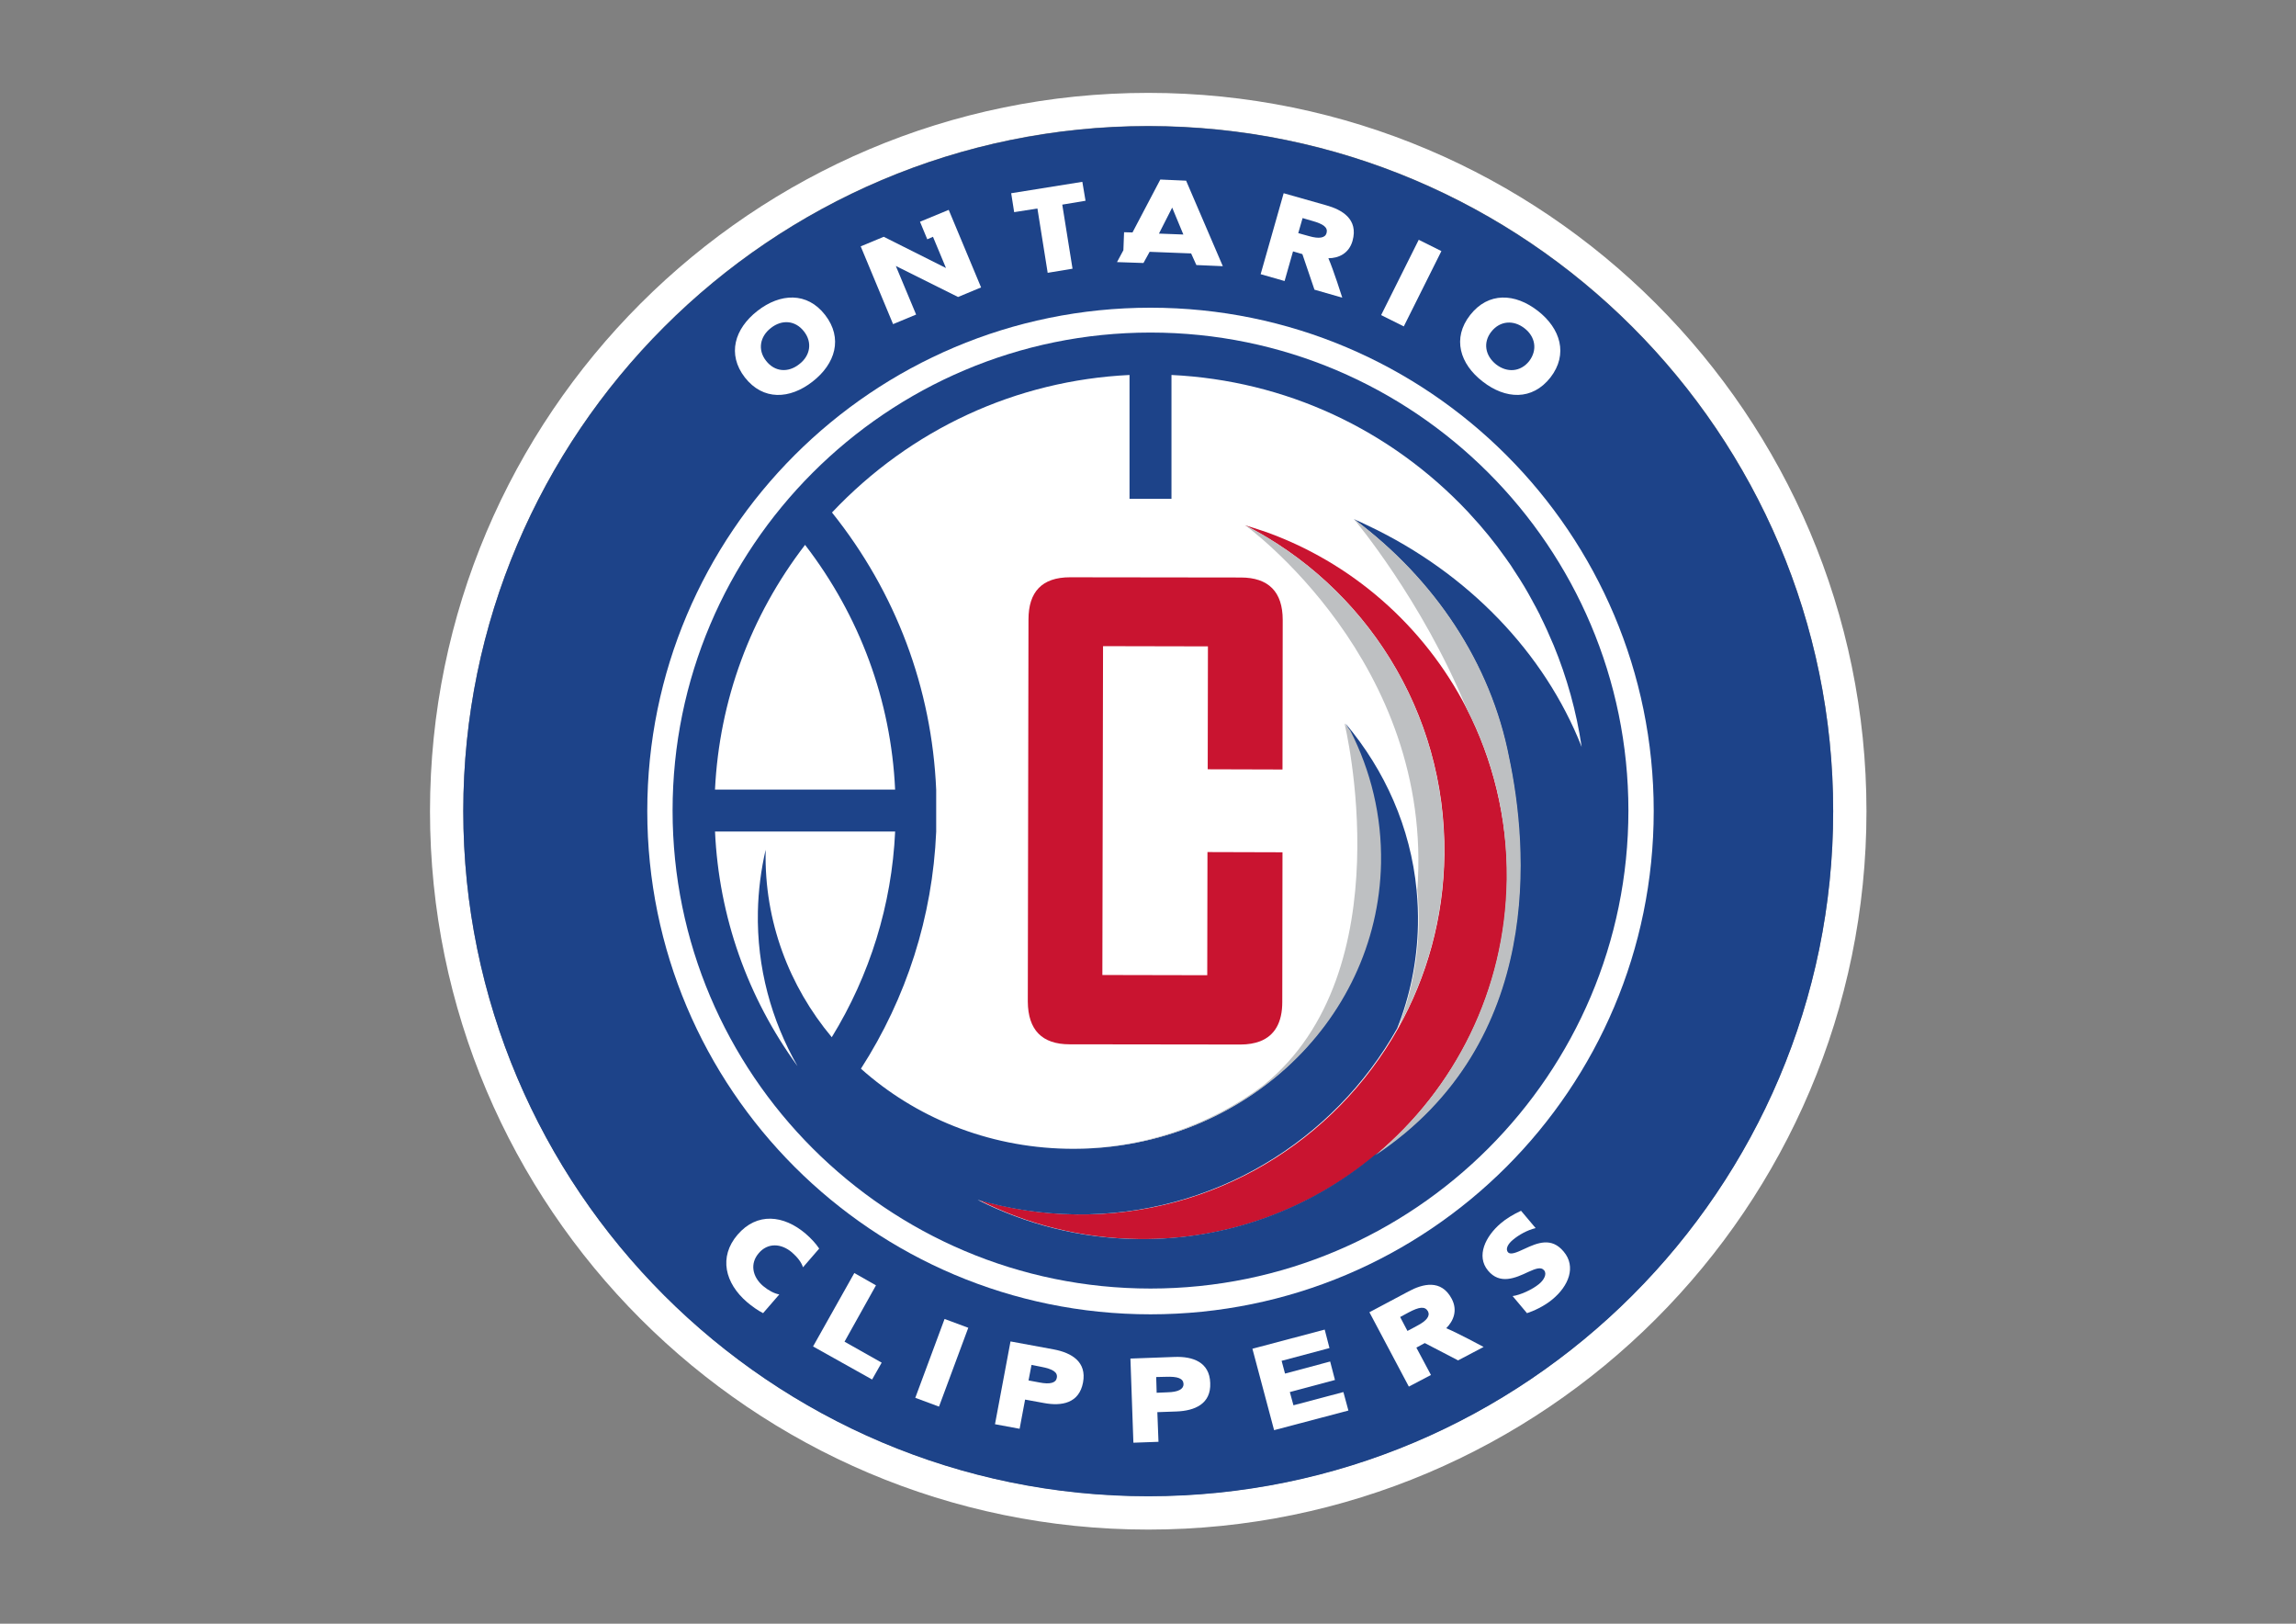 <?xml version="1.0" encoding="utf-8"?>
<!-- Generator: Adobe Illustrator 27.5.0, SVG Export Plug-In . SVG Version: 6.00 Build 0)  -->
<svg version="1.1" id="katman_1" xmlns="http://www.w3.org/2000/svg" xmlns:xlink="http://www.w3.org/1999/xlink" x="0px" y="0px"
	 viewBox="0 0 841.89 595.28" style="enable-background:new 0 0 841.89 595.28;" xml:space="preserve">
<rect x="0" y="0" width="841.89" height="595.28" fill="#808080" stroke="none"/>
<style type="text/css">
	.st0{fill:#FFFFFF;}
	.st1{fill:#1D4389;}
	.st2{fill:#C91430;}
	.st3{fill:#BEC0C2;}
</style>
<g>
	<path class="st0" d="M421.03,34.05c-145.22,0-263.36,118.13-263.36,263.36s118.13,263.36,263.36,263.36
		s263.36-118.13,263.36-263.36S566.25,34.05,421.03,34.05z M421.03,548.48c-138.45,0-251.15-112.62-251.15-251.15
		c0-138.45,112.62-251.15,251.15-251.15s251.15,112.62,251.15,251.15S559.48,548.48,421.03,548.48z"/>
	<path class="st1" d="M421.03,46.26c-138.45,0-251.15,112.62-251.15,251.15c0,138.45,112.62,251.15,251.15,251.15
		s251.15-112.62,251.15-251.15S559.48,46.26,421.03,46.26z"/>
	<path class="st0" d="M606.38,297.33c0-101.91-82.6-184.52-184.52-184.52s-184.52,82.6-184.52,184.52s82.6,184.52,184.52,184.52
		S606.38,399.24,606.38,297.33"/>
	<g>
		<path class="st2" d="M392.18,382.86l62.54,0.08h0.08c2.84,0,5.18-0.42,7.19-1.17c5.43-2.09,8.19-6.94,8.19-14.38l0.08-54.93
			l-27.51-0.08l-0.08,45.15l-38.46-0.08l0.25-120.56l38.46,0.08l-0.08,45.06l27.42,0.08l0.08-54.84c0-10.28-5.18-15.55-15.38-15.55
			l-62.54-0.08h-0.08c-10.28,0-15.22,5.35-15.22,15.47l-0.25,140.12C376.97,377.59,382.07,382.86,392.18,382.86z"/>
		<path class="st2" d="M537.74,259.62c-15.55-30.18-42.22-53.67-74.58-64.96c0,0,0,0-0.08,0c-2.17-0.75-4.35-1.42-6.52-2.09l0,0
			c43.81,22.32,73.66,68.14,73.07,120.73c-0.25,23.16-6.44,44.9-16.97,63.71c-23.16,41.22-67.39,68.81-117.97,68.22
			c-12.46-0.17-24.5-2.01-35.87-5.35c17.64,8.95,37.62,14.13,58.77,14.38c33.02,0.42,63.29-11.29,86.87-30.85
			c29.01-24.16,47.65-60.45,48.16-101.16C552.71,299.75,547.35,278.35,537.74,259.62z"/>
	</g>
	<path class="st1" d="M421.86,121.92c-96.65,0-175.24,78.59-175.24,175.24S325.22,472.4,421.86,472.4S597.1,393.81,597.1,297.16
		S518.51,121.92,421.86,121.92z M414.17,137.47v45.4h15.38v-45.4c41.64,2.01,80.18,19.81,108.85,50.33
		c0.33,0.33,0.67,0.75,0.67,0.75c4.68,5.02,9.03,10.37,13.04,16.05c0.08,0.08,0.08,0.17,0.17,0.25c1.17,1.59,2.26,3.18,3.26,4.85
		c0.08,0.08,0.17,0.17,0.17,0.25c2.17,3.26,4.18,6.6,6.02,10.03c0.08,0.08,0.17,0.25,0.17,0.33c0.92,1.67,1.84,3.34,2.68,5.02
		c0.08,0.17,0.17,0.25,0.17,0.42c1.76,3.51,3.34,7.02,4.85,10.62c0,0.08,0.08,0.08,0.08,0.17c4.85,11.79,8.36,24.25,10.28,37.29
		c-13.63-34.61-41.72-63.71-78.09-81.01c-0.08,0-0.08-0.08-0.17-0.08c-1.76-0.84-3.51-1.67-5.27-2.42l0,0
		c29.51,21.99,50.08,52.84,56.77,87.37c6.69,31.94,13.46,104.17-49.08,145.72c-23.49,19.56-53.84,31.27-86.87,30.85
		c-21.15-0.25-41.05-5.43-58.77-14.38c11.37,3.34,23.41,5.18,35.87,5.35c50.5,0.59,94.81-27,117.97-68.22
		c4.68-11.79,7.36-24.58,7.61-37.96c0.08-4.26-0.08-8.53-0.5-12.71c-2.17-22.91-11.62-43.98-26-61.03c0.5,0.84,0.92,1.67,1.34,2.59
		c7.52,14.71,11.62,31.27,11.29,48.74c-1.17,58.94-52.67,105.76-114.96,104.51l0,0c-29.26-0.59-55.68-11.7-75.41-29.35
		c16.72-26,26.25-55.68,27.59-86.87v-15.38c-1.59-37.29-14.8-72.4-38.21-101.66C333.99,157.29,372.62,139.48,414.17,137.47z
		 M295.2,199.76c20.07,26.08,31.52,57.02,33.02,89.71h-66.05C263.77,256.78,275.14,225.84,295.2,199.76z M280.74,312.04
		c0-0.17,0-0.33,0-0.5c-1.67,7.27-2.68,14.88-2.84,22.66c-0.42,20.48,4.93,39.88,14.55,56.68c-18.39-25.25-28.84-54.84-30.27-86.03
		h66.05c-1.25,26.92-9.28,52.67-23.24,75.41C289.35,361.54,280.24,337.79,280.74,312.04z"/>
	<g>
		<path class="st3" d="M553.37,277.76c-6.69-34.61-27.34-65.46-56.77-87.37c0,0,0,0-0.08,0c0,0,24.91,29.51,41.22,69.31
			c9.7,18.73,15.05,40.13,14.71,62.7c-0.5,40.72-19.15,77-48.16,101.16C566.83,381.94,560.15,309.7,553.37,277.76z"/>
		<path class="st3" d="M495.1,267.81c-0.67-0.84-1.34-1.76-2.09-2.59c0,0,22.16,90.88-29.76,132.68
			c-19.65,14.8-44.73,23.58-71.82,23.16l0,0c62.29,1.25,113.79-45.56,114.96-104.51C506.72,299.08,502.63,282.53,495.1,267.81z"/>
		<path class="st3" d="M456.48,192.49c0.42,0.33,69.48,50.25,63.21,133.77c0.42,4.18,0.59,8.44,0.5,12.71
			c-0.25,13.38-2.93,26.08-7.61,37.96c10.62-18.89,16.72-40.55,16.97-63.71c0.59-50.75-27.17-95.14-68.56-118.3
			c0.92,0.5,1.84,0.92,2.68,1.5l-2.68-1.5C459.49,194.16,458.06,193.24,456.48,192.49C456.56,192.49,456.48,192.49,456.48,192.49
			L456.48,192.49L456.48,192.49z"/>
	</g>
	<g id="Ontario_Clippers_00000127743741743796190390000001708258155210225564_">
		<g id="Clippers_00000083780861473501700970000015579652854196225466_">
			<path class="st0" d="M295.45,452.33c-8.11-6.94-17.89-7.94-25,0.33c-7.02,8.19-4.6,17.81,3.51,24.75
				c1.76,1.5,4.01,3.09,5.85,4.01l5.94-6.86c-1.84-0.33-3.93-1.42-5.94-3.09c-4.01-3.43-4.85-8.28-1.59-12.04
				c3.26-3.85,8.19-3.68,12.21-0.25c2.01,1.76,3.43,3.6,4.01,5.43l5.94-6.86C299.13,455.84,297.21,453.84,295.45,452.33z"/>
			<polygon class="st0" points="321.2,471.23 313.26,466.71 298.13,493.63 319.78,505.75 323.29,499.57 309.67,491.88 			"/>
			
				<rect x="330.2" y="494.99" transform="matrix(0.348 -0.937 0.937 0.348 -243.101 649.602)" class="st0" width="30.85" height="9.28"/>
			<path class="st0" d="M386.41,494.72l-15.88-2.93l-5.69,30.35l9.03,1.67l2.01-10.7l6.86,1.25c6.6,1.25,12.96,0.08,14.38-7.52
				C398.54,499.32,393.02,495.97,386.41,494.72z M387.5,505.17c-0.33,1.84-2.51,2.42-6.35,1.67l-4.01-0.75l1.09-5.69l3.43,0.67
				C386.08,501.91,387.92,503.08,387.5,505.17z"/>
			<path class="st0" d="M430.64,497.48l-16.14,0.59l1.09,30.85l9.2-0.33l-0.42-10.87l7.02-0.25c6.69-0.25,12.71-2.76,12.37-10.45
				C443.52,499.32,437.33,497.23,430.64,497.48z M428.13,510.44l-4.01,0.17l-0.17-5.77l3.51-0.08c4.43-0.17,6.44,0.59,6.52,2.68
				C433.99,509.27,432.06,510.35,428.13,510.44z"/>
			<polygon class="st0" points="474.28,515.2 472.95,510.35 489.5,505.92 487.74,499.15 471.19,503.58 469.94,498.9 487.49,494.22 
				485.74,487.45 459.23,494.47 467.18,524.32 494.43,517.13 492.59,510.35 			"/>
			<path class="st0" d="M532.31,476.16c-3.85-7.27-10.62-5.52-15.88-2.68l-14.3,7.61l14.46,27.26l8.11-4.26l-5.35-10.03l3.09-1.67
				l12.21,6.35l9.36-4.93c0,0-9.78-5.27-13.71-6.86C532.97,484.27,534.56,480.42,532.31,476.16z M519.68,486.02l-3.6,1.92l-2.68-5.1
				l3.09-1.67c3.93-2.09,6.02-2.34,7.11-0.42C524.45,482.43,523.19,484.18,519.68,486.02z"/>
			<path class="st0" d="M573.36,458.85c-4.43-5.35-9.53-3.26-14.38-1c-2.68,1.25-5.1,2.34-6.02,1.25c-1.09-1.25,0.08-3.18,1.84-4.6
				c2.09-1.76,5.18-3.51,8.28-4.26l-5.35-6.35c-2.59,1.17-5.52,2.93-7.44,4.6c-5.6,4.77-9.11,11.96-4.68,17.31
				c4.35,5.27,10.03,2.76,14.8,0.5c2.76-1.25,4.68-1.92,5.77-0.59c1.17,1.34-0.08,3.6-1.84,5.02c-2.51,2.09-7.02,4.1-9.7,4.43
				l5.27,6.27c2.34-0.75,6.27-2.51,9.28-5.02C575.2,471.48,578.04,464.37,573.36,458.85z"/>
		</g>
		<g id="Ontario_00000111900651512558458310000016352288883074237616_">
			<path class="st0" d="M277.73,113.98c-8.36,6.52-11.2,15.88-4.6,24.41c6.69,8.53,16.47,8.03,24.83,1.5
				c8.36-6.52,11.2-15.88,4.6-24.41S286.09,107.46,277.73,113.98z M293.03,133.54c-4.01,3.18-8.95,2.84-12.12-1.25
				c-3.18-4.01-2.26-8.95,1.76-12.04c4.01-3.18,8.95-2.84,12.12,1.25C297.96,125.52,297.12,130.45,293.03,133.54z"/>
			<polygon class="st0" points="337.34,81.29 340.01,87.73 342.1,86.81 346.87,98.26 324.05,86.81 315.6,90.32 327.47,118.83 
				335.92,115.32 328.48,97.51 351.3,108.88 359.74,105.37 347.87,76.94 			"/>
			<polygon class="st0" points="396.87,66.66 370.78,70.84 371.87,77.78 380.4,76.44 384.16,100.02 393.27,98.51 389.51,75.02 
				398.04,73.6 			"/>
			<path class="st0" d="M425.46,65.82l-10.2,19.4l-3.09-0.08l-0.25,6.6l-2.34,4.35l9.7,0.33l2.26-4.1l15.22,0.59l1.92,4.26l9.7,0.42
				l-13.46-31.35L425.46,65.82z M424.96,85.64l4.85-9.53l4.1,9.87L424.96,85.64z"/>
			<path class="st0" d="M486.32,75.27l-15.63-4.43l-8.44,29.68l8.78,2.51l3.09-10.87l3.43,1l4.43,13.04l10.2,2.93
				c0,0-3.34-10.53-5.1-14.46c3.68,0,7.52-1.67,8.86-6.35C498.19,80.29,492.01,76.86,486.32,75.27z M486.41,85.47
				c-0.5,1.76-2.68,2.17-6.44,1.09l-3.93-1.09l1.59-5.52l3.43,1C485.32,82.13,486.99,83.38,486.41,85.47z"/>
			
				<rect x="501.86" y="99.28" transform="matrix(0.447 -0.895 0.895 0.447 193.243 520.305)" class="st0" width="30.85" height="9.28"/>
			<path class="st0" d="M563.91,113.98c-8.36-6.52-18.14-7.02-24.83,1.5c-6.69,8.53-3.76,17.98,4.6,24.41
				c8.36,6.52,18.14,7.02,24.83-1.5C575.11,129.87,572.19,120.42,563.91,113.98z M560.73,132.37c-3.18,4.01-8.11,4.35-12.12,1.25
				c-4.01-3.18-4.93-8.03-1.76-12.04c3.18-4.01,8.11-4.35,12.12-1.25C562.99,123.43,563.82,128.28,560.73,132.37z"/>
		</g>
	</g>
</g>
</svg>
